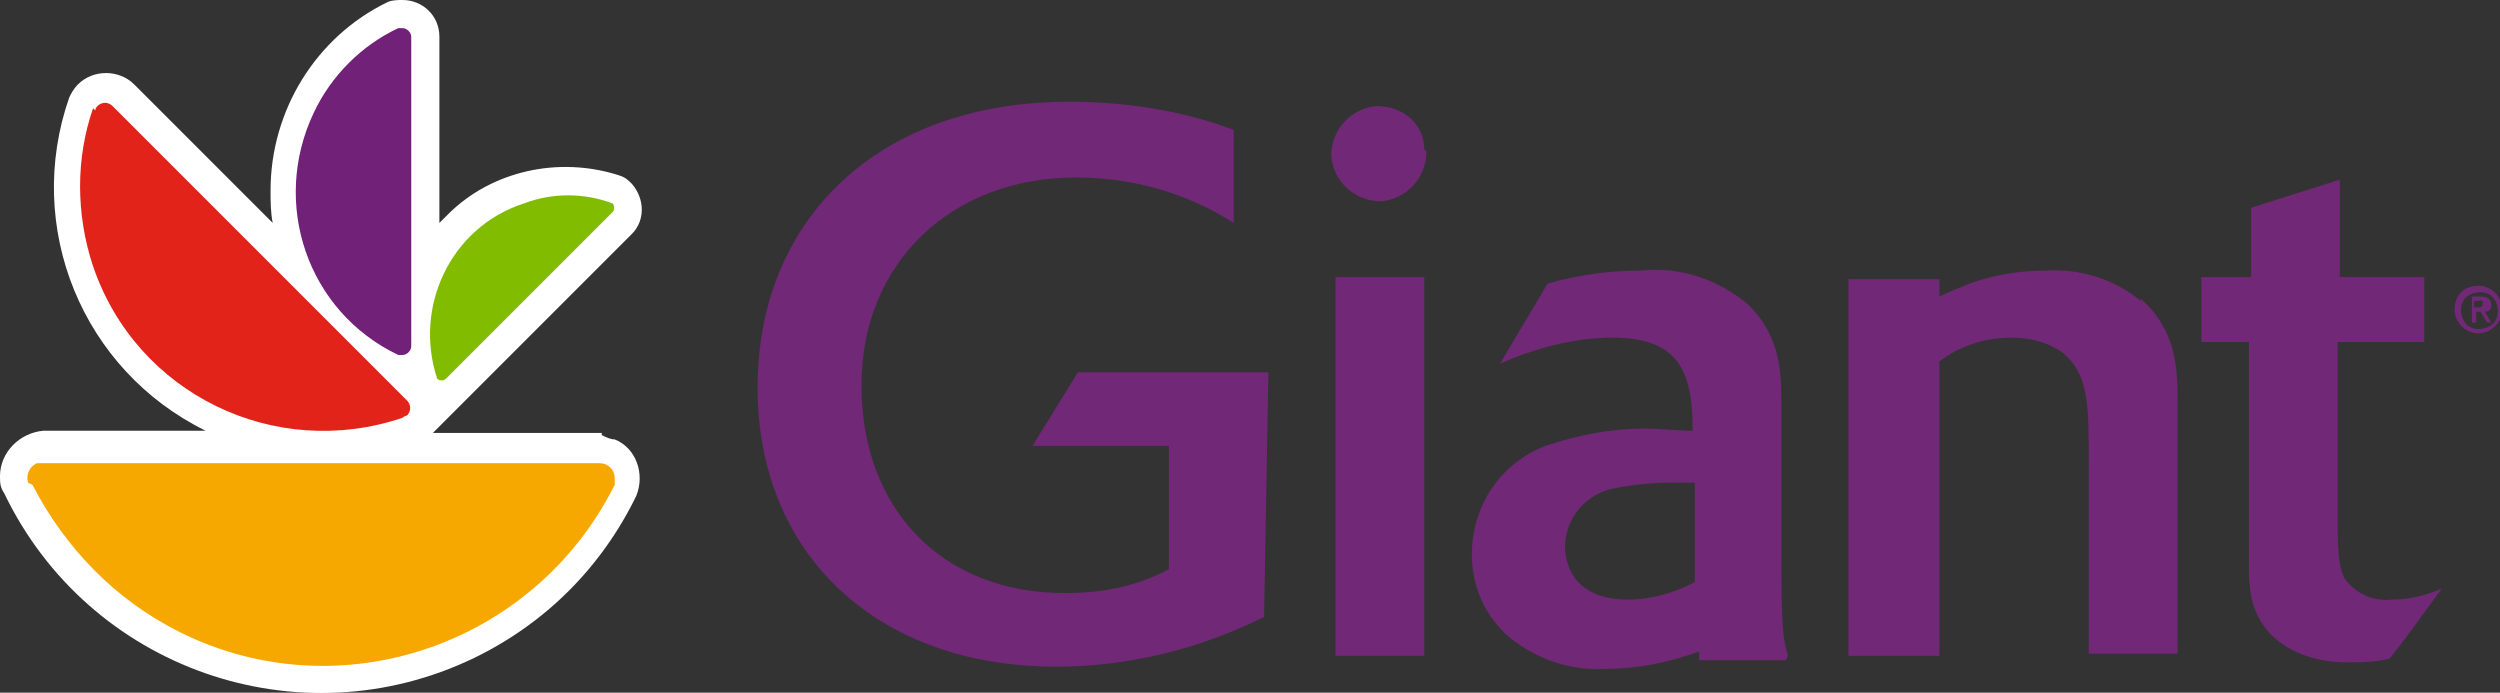 <?xml version="1.0" encoding="UTF-8"?>
<svg xmlns="http://www.w3.org/2000/svg" id="Layer_1" version="1.1" viewBox="0 0 115.5 32">
  <rect x="0" y="0" width="115.5" height="32" fill="#333333" stroke="none"/>
  <defs>
    <style>
      .st0 {
        fill: #fff;
      }

      .st1 {
        fill: #712177;
      }

      .st2 {
        fill: #f7a800;
      }

      .st3 {
        fill: #702877;
      }

      .st4 {
        fill: #e2231a;
      }

      .st5 {
        fill: #82bc00;
      }
    </style>
  </defs>
  <g id="Layer_11" data-name="Layer_1">
    <g>
      <path class="st3" d="M58.4,28.5c-3,1.5-6.3,2.3-9.6,2.3-8.3,0-13.8-5.2-13.8-12.9s5.5-13.2,14.4-13.2c2.6,0,5.2.4,7.6,1.3v4.3c-2.2-1.4-4.7-2.1-7.3-2.1-5.7,0-9.9,3.9-9.9,9.6s3.7,9.6,9.4,9.6c1.7,0,3.3-.3,4.8-1.1v-5.7c0,0-6.3,0-6.3,0l2.1-3.4h8.8s-.2,11.3-.2,11.3ZM65.8,30.3h-4.1V12.8h4.1v17.4ZM65.9,7c0,1.2-.9,2.2-2.1,2.3-1.2,0-2.2-.9-2.3-2.1,0-1.2.9-2.2,2.1-2.3h0c1.2,0,2.2.8,2.2,2h0M72.3,25.3c0-1.3.9-2.4,2.1-2.7.9-.2,1.9-.3,2.8-.3.3,0,.7,0,1.1,0v4.6c-1,.5-2,.8-3.1.8-2.2,0-2.9-1.3-2.9-2.5M82.6,30.3c-.2-.8-.3-1-.3-4.5v-7c0-1.5,0-3.2-1.5-4.7-1.4-1.2-3.2-1.8-5-1.6-1.4,0-2.9.2-4.3.6l-2.2,3.7c1.6-.7,3.4-1.2,5.2-1.2,3.1,0,3.7,1.6,3.7,4.3-.7,0-1.5-.1-2.2-.1-1.6,0-3.1.3-4.6.8-2.1.8-3.4,2.8-3.4,5,0,1.5.6,2.9,1.8,3.9,1.3,1,2.8,1.5,4.4,1.4,1.5,0,2.9-.3,4.3-.8,0,.1,0,.3,0,.4,0,0,4,0,4,0ZM110.5,30.4c-.7.2-1.4.2-2.1.2-1.3,0-2.6-.4-3.5-1.3-1.1-1.2-1-2.4-1-4v-9.5c0,0-2.2,0-2.2,0v-3h2.3v-3.2l4.1-1.3v4.5h3.9v3h-4v7.6c0,1.9,0,2.6.3,3.3.5.7,1.3,1.1,2.2,1,.8,0,1.6-.2,2.3-.5,0,0-2.3,3.2-2.4,3.2ZM98.9,13.9c-1.2-1-2.8-1.5-4.4-1.4-1.2,0-2.4.2-3.5.6-.5.2-1,.4-1.4.6v-.8h-4.2v17.4h4.2v-13.6c.9-.7,2.1-1.1,3.3-1.1.9,0,1.7.2,2.4.7,1.2,1,1.2,2.4,1.2,5.1v8.8h4.1v-11.6c0-1.5,0-3.3-1.7-4.8ZM114.3,14.2h.2c.1,0,.2,0,.2-.2s-.1-.1-.2-.1h-.2v.3ZM114.1,13.7h.5c.3,0,.5.1.5.4,0,.2-.1.3-.3.3l.3.5h-.2l-.3-.5h-.2v.5h-.2v-1.2ZM114.5,15.2c.5,0,.9-.3.9-.8,0-.5-.3-.9-.8-.9s-.9.3-.9.8h0c0,.5.3.9.8.9h0M114.5,13.2c.6,0,1.1.5,1.1,1.1,0,.6-.5,1.1-1.1,1.1s-1.1-.5-1.1-1.1c0-.3.1-.6.3-.8.2-.2.5-.3.8-.3"></path>
      <path class="st0" d="M27.8,20h-7.8l9.2-9.2c.6-.6.6-1.6,0-2.3-.2-.2-.3-.3-.6-.4h0c-2.8-.9-5.9-.2-7.9,1.8l-.4.4V1.7C20.3.7,19.5,0,18.6,0c-.2,0-.5,0-.7.1h0c-3.3,1.6-5.4,5-5.4,8.7,0,.5,0,1,.1,1.5L6.2,3.9c-.7-.7-1.9-.7-2.6,0-.2.2-.3.4-.4.6h0c-2.1,6,.6,12.6,6.3,15.4H2C.9,20,0,20.9,0,22c0,.3,0,.5.2.8H.2c3.9,8.1,13.6,11.5,21.7,7.6,3.3-1.6,5.9-4.2,7.5-7.5h0c0,0,0,0,0,0,.4-1,0-2.2-1-2.6-.2,0-.4-.1-.6-.2"></path>
      <path class="st2" d="M1.3,22.3c-.1-.3,0-.7.4-.9,0,0,.2,0,.3,0h25.7c.4,0,.7.3.7.7,0,.1,0,.2,0,.3-3.7,7.4-12.7,10.5-20.1,6.8-3-1.5-5.3-3.9-6.8-6.8"></path>
      <path class="st4" d="M4.4,5.1c0,0,0-.1.1-.2.2-.2.5-.2.7,0l13.6,13.6c.2.2.2.5,0,.7,0,0-.1,0-.2.1-5.9,2-12.3-1.1-14.3-7-.8-2.4-.8-5,0-7.3"></path>
      <path class="st1" d="M18.5,1.3s.1,0,.1,0c.2,0,.4.2.4.4v14.3c0,.2-.2.4-.4.4,0,0-.1,0-.2,0-4.2-2-5.9-7-3.9-11.2.8-1.7,2.2-3.1,3.9-3.9"></path>
      <path class="st5" d="M28.2,9.4s0,0,.1,0c.1.1.1.3,0,.4l-7.7,7.7c-.1.1-.3.1-.4,0,0,0,0,0,0,0-1.1-3.3.6-7,4-8.1,1.3-.5,2.8-.5,4.1,0"></path>
    </g>
  </g>
</svg>
